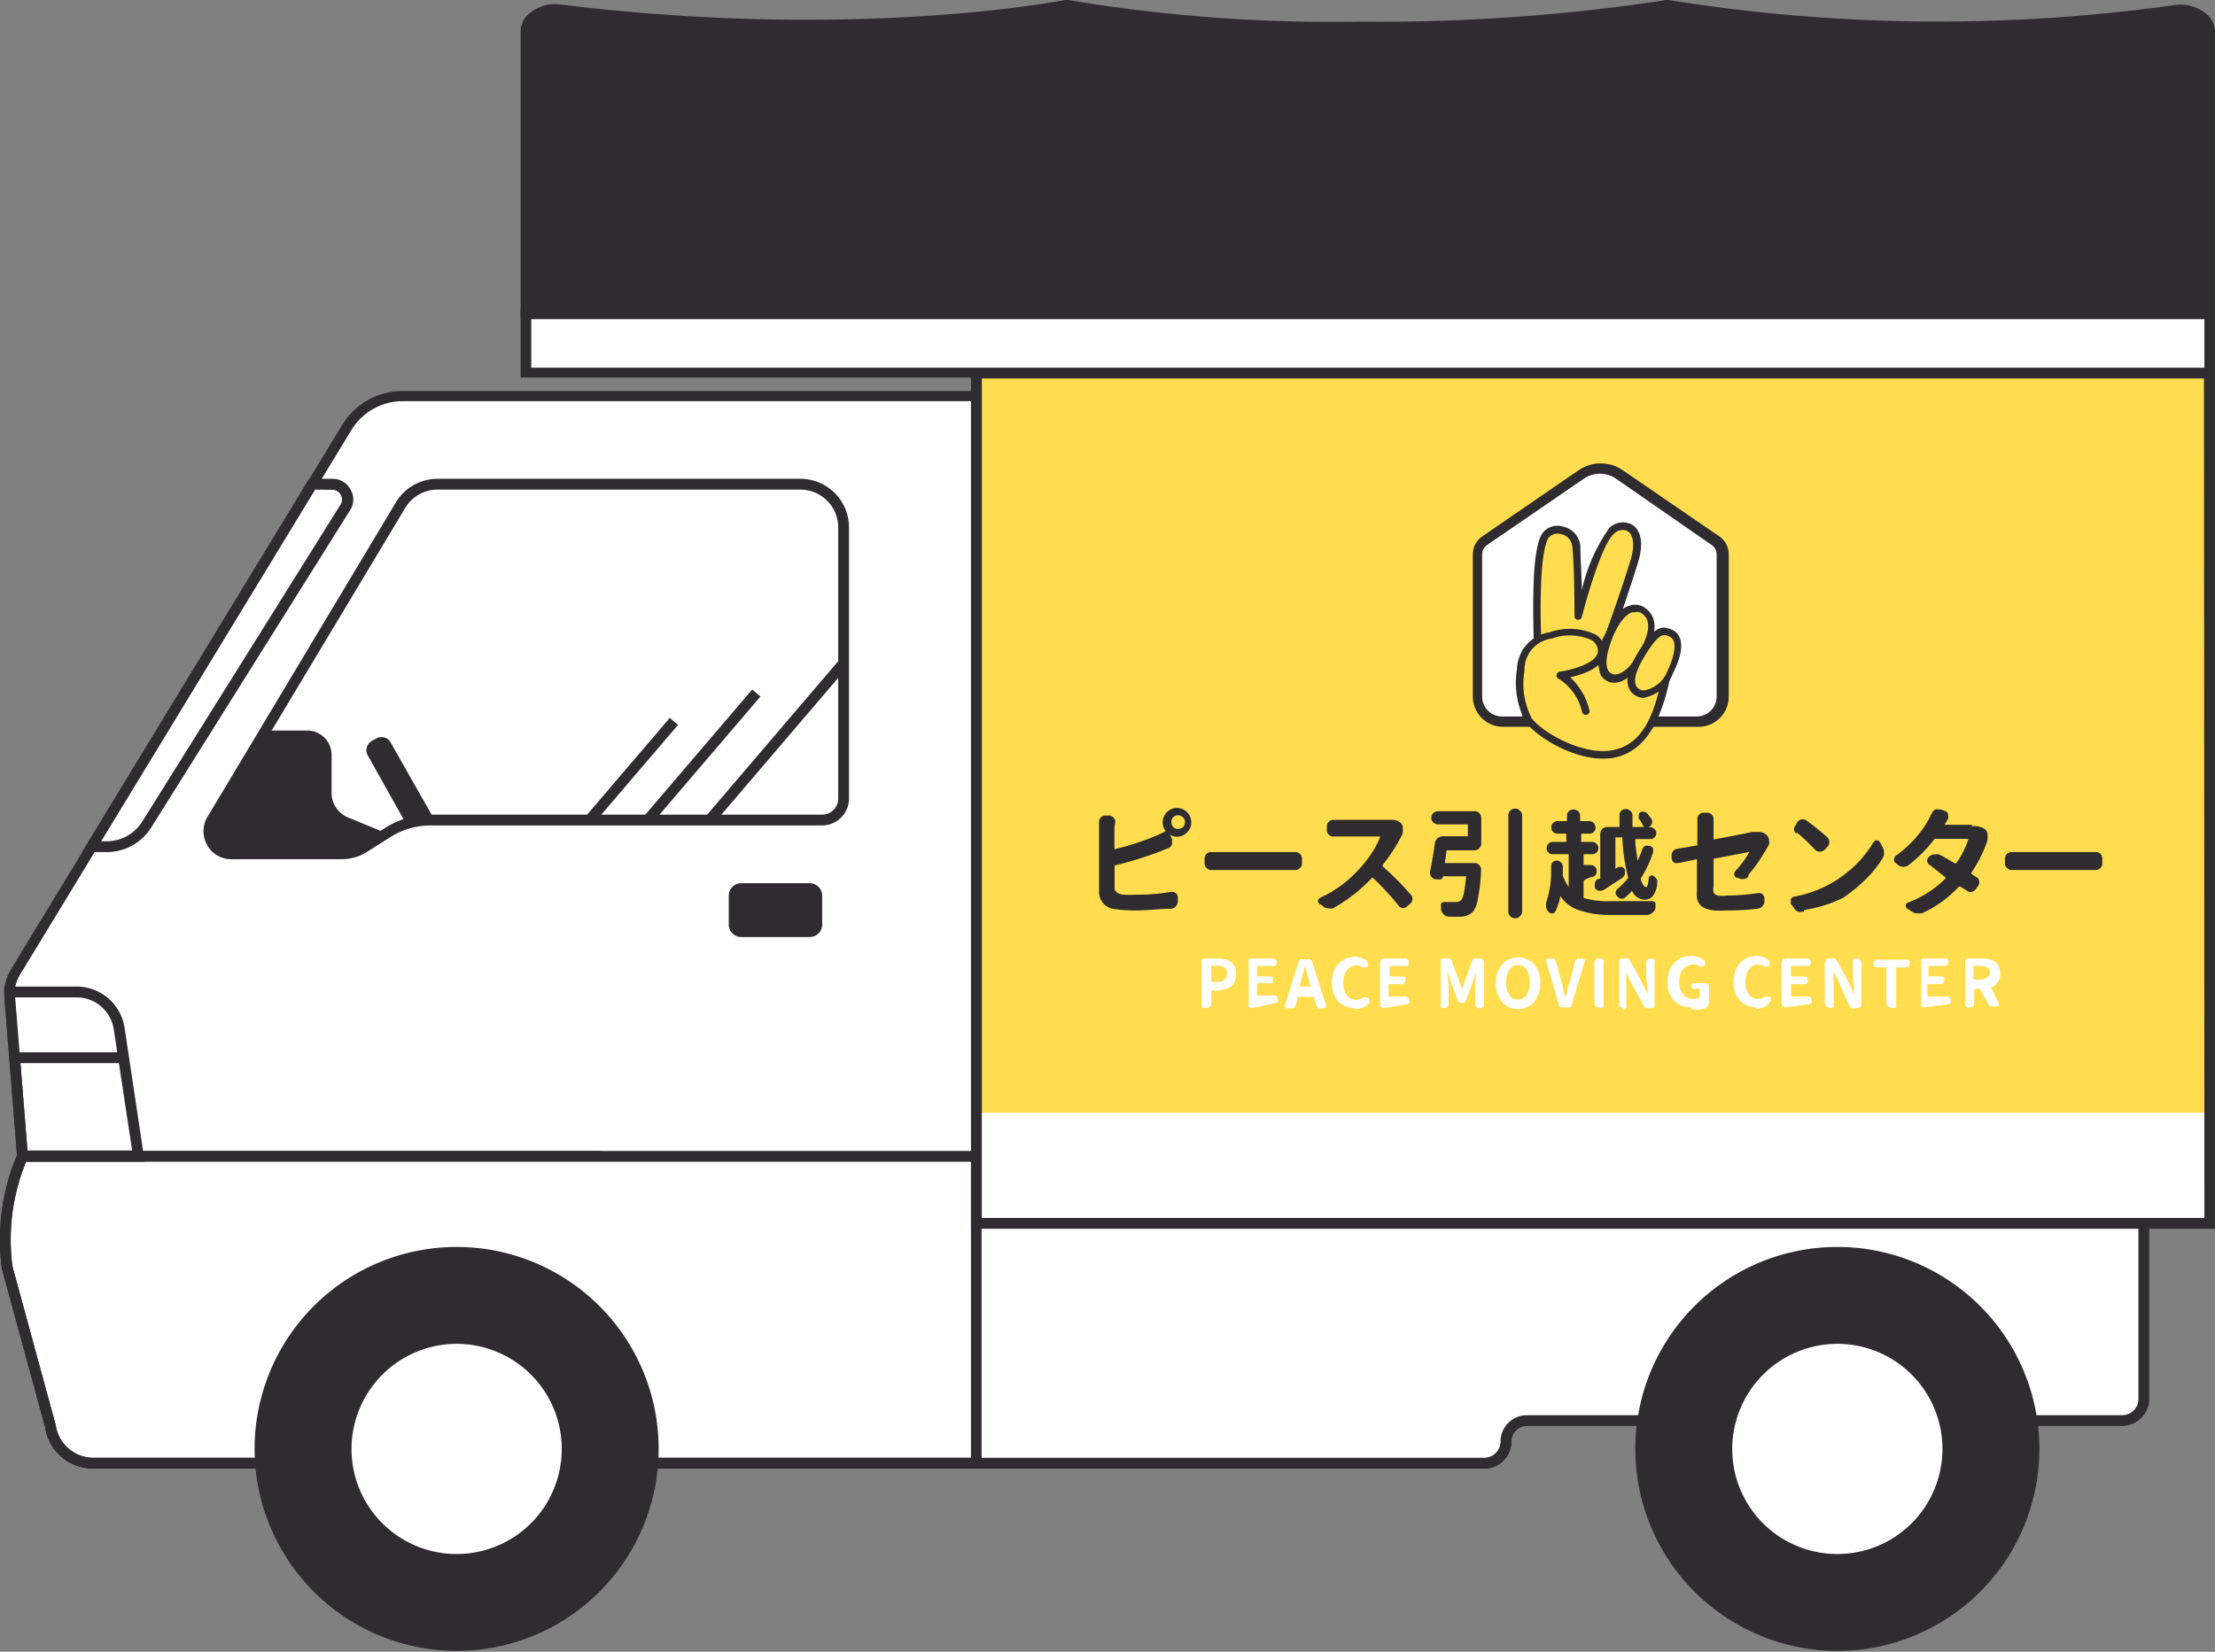 <svg xmlns="http://www.w3.org/2000/svg" viewBox="0 0 102.4 76.38"><rect x="0" y="0" width="102.4" height="76.38" fill="#808080" stroke="none"/><defs><style>.cls-1{fill:#fff;}.cls-2{fill:#2f2c2f;}.cls-3{fill:#ffdd4e;}</style></defs><title>keitora-icon</title><g id="レイヤー_2" data-name="レイヤー 2"><g id="contents"><path class="cls-1" d="M18.61,18.3A3,3,0,0,0,16,19.75L.7,45a2.09,2.09,0,0,0-.27.92L1,53.47H27.6a1,1,0,0,1,1,1h0a.72.72,0,0,0,.72.72H45.14V18.3Z"/><path class="cls-2" d="M28.35,54.47a.76.76,0,0,0-.75-.75H.81L.18,45.85a2.33,2.33,0,0,1,.31-1l15.33-25.2a3.27,3.27,0,0,1,2.79-1.57H45.39V55.44H29.32A1,1,0,0,1,28.35,54.47ZM44.89,18.55H18.61a2.78,2.78,0,0,0-2.36,1.33L.92,45.08a1.73,1.73,0,0,0-.24.77l.59,7.37H27.6a1.25,1.25,0,0,1,1.25,1.25.47.47,0,0,0,.47.47H44.89Z"/><path class="cls-1" d="M45.14,53.47H1a9.72,9.72,0,0,0-.7,5.16l2,7.3a2,2,0,0,0,2,1.73H45.14Z"/><path class="cls-2" d="M2.09,66l-2-7.34a10.05,10.05,0,0,1,.72-5.28l.07-.16h44.5V67.91H4.31A2.24,2.24,0,0,1,2.09,66Zm42.8-12.28H1.21a9.47,9.47,0,0,0-.63,4.84l2,7.34a1.76,1.76,0,0,0,1.74,1.51H44.89Z"/><path class="cls-2" d="M4.31,67.91H12v-.5H4.31A1.76,1.76,0,0,1,2.57,65.9l-2-7.34a9.53,9.53,0,0,1,.69-5l-.46-.19a10.05,10.05,0,0,0-.72,5.28l2,7.34A2.24,2.24,0,0,0,4.31,67.91Z"/><path class="cls-2" d="M30.2,67.91H68.62a1.25,1.25,0,0,0,1.25-1.25.73.73,0,0,1,.72-.73h5.26v-.49H70.59a1.22,1.22,0,0,0-1.22,1.22.76.76,0,0,1-.75.75H30.2Z"/><path class="cls-2" d="M94,65.93h4.08a1.25,1.25,0,0,0,1.25-1.24v-9.5h-.5v9.5a.75.75,0,0,1-.75.75H94Z"/><path class="cls-2" d="M17.86,38.53l-1.77-.73a1.23,1.23,0,0,1-.76-1.14V34.91a1.13,1.13,0,0,0-1.13-1.13H12.28L9.8,37.92v1l.89.52h5.38Z"/><path class="cls-2" d="M18.78,38.1,17,34.93a.49.49,0,0,1,.18-.66l.21-.12a.48.48,0,0,1,.66.17l2,3.52Z"/><line class="cls-1" x1="31.15" y1="33.36" x2="27.25" y2="37.92"/><rect class="cls-2" x="26.2" y="35.39" width="6" height="0.5" transform="translate(-16.86 34.69) rotate(-49.49)"/><line class="cls-1" x1="38.97" y1="30.7" x2="32.8" y2="37.92"/><rect class="cls-2" x="31.14" y="34.06" width="9.5" height="0.5" transform="translate(-13.51 39.33) rotate(-49.51)"/><line class="cls-1" x1="34.96" y1="32.05" x2="29.95" y2="37.92"/><rect class="cls-2" x="28.6" y="34.74" width="7.72" height="0.5" transform="translate(-15.23 36.94) rotate(-49.5)"/><path class="cls-2" d="M9.58,39.08a1.29,1.29,0,0,1,0-1.29l8.71-14.54a2.25,2.25,0,0,1,1.93-1.11H37a2.25,2.25,0,0,1,2.25,2.25V36.92A1.25,1.25,0,0,1,38,38.17H19.89a3.46,3.46,0,0,0-1.89.57l-1,.63a2.16,2.16,0,0,1-1.19.36H10.69A1.26,1.26,0,0,1,9.58,39.08ZM20.22,22.64a1.74,1.74,0,0,0-1.5.87L10,38.05a.75.75,0,0,0,0,.78.78.78,0,0,0,.68.4h5.15a1.66,1.66,0,0,0,.92-.28l1-.63a3.94,3.94,0,0,1,2.16-.65H38a.74.74,0,0,0,.75-.75V24.39A1.75,1.75,0,0,0,37,22.64Z"/><path class="cls-1" d="M45.14,53.47V67.66H68.62a1,1,0,0,0,1-1,1,1,0,0,1,1-1H98.12a1,1,0,0,0,1-1V53.47Z"/><path class="cls-2" d="M44.89,53.22H99.36V64.69a1.25,1.25,0,0,1-1.25,1.24H70.59a.73.73,0,0,0-.72.73,1.25,1.25,0,0,1-1.25,1.25H44.89Zm.49.5V67.41H68.62a.76.76,0,0,0,.75-.75,1.22,1.22,0,0,1,1.22-1.22H98.11a.75.75,0,0,0,.75-.75v-11Z"/><circle class="cls-2" cx="21.11" cy="67.04" r="9.09"/><path class="cls-2" d="M11.77,67a9.34,9.34,0,1,1,9.34,9.34A9.35,9.35,0,0,1,11.77,67Zm.5,0a8.84,8.84,0,1,0,8.84-8.84A8.85,8.85,0,0,0,12.27,67Z"/><path class="cls-2" d="M15.75,67a5.36,5.36,0,1,1,5.36,5.36A5.37,5.37,0,0,1,15.75,67Zm.5,0a4.86,4.86,0,1,0,4.86-4.86A4.87,4.87,0,0,0,16.25,67Z"/><circle class="cls-1" cx="21.11" cy="67.04" r="5.11"/><path class="cls-2" d="M15.75,67a5.36,5.36,0,1,1,5.36,5.36A5.37,5.37,0,0,1,15.75,67Zm.5,0a4.86,4.86,0,1,0,4.86-4.86A4.87,4.87,0,0,0,16.25,67Z"/><path class="cls-1" d="M5.71,48.91h-5L.45,46.17a.28.28,0,0,1,.28-.3h2.8a2,2,0,0,1,2,1.69Z"/><path class="cls-2" d="M.21,46.19a.51.51,0,0,1,.13-.41.55.55,0,0,1,.39-.16h2.8a2.24,2.24,0,0,1,2.23,1.91l.93,6.19H.81ZM5.26,47.6a1.74,1.74,0,0,0-1.73-1.48l-2.83,0,.57,7.08H6.11Z"/><rect class="cls-2" x="0.67" y="48.66" width="5.04" height="0.5"/><rect class="cls-2" x="33.94" y="41.09" width="3.81" height="1.99" rx="0.33"/><path class="cls-2" d="M33.69,42.75V41.42a.58.58,0,0,1,.58-.58h3.16a.58.58,0,0,1,.58.58v1.33a.58.58,0,0,1-.58.58H34.27A.58.58,0,0,1,33.69,42.75Zm.58-1.41a.09.09,0,0,0-.08.08v1.33a.09.09,0,0,0,.08.08h3.16a.09.09,0,0,0,.08-.08V41.42a.09.09,0,0,0-.08-.08Z"/><path class="cls-1" d="M4.23,39.15h.69a2.19,2.19,0,0,0,1.86-1L16,23.44a.69.69,0,0,0-.58-1.05h-1Z"/><path class="cls-2" d="M14.29,22.14h1.09a.92.92,0,0,1,.82.49.89.89,0,0,1,0,.94L7,38.25A2.42,2.42,0,0,1,4.92,39.4H3.79Zm.28.5L4.68,38.9h.24A1.93,1.93,0,0,0,6.57,38l9.18-14.68a.43.43,0,0,0,0-.44.44.44,0,0,0-.38-.23Z"/><circle class="cls-2" cx="84.94" cy="67.04" r="9.09"/><path class="cls-2" d="M75.6,67a9.34,9.34,0,1,1,9.34,9.34A9.35,9.35,0,0,1,75.6,67Zm.5,0a8.84,8.84,0,1,0,8.84-8.84A8.85,8.85,0,0,0,76.1,67Z"/><circle class="cls-1" cx="84.94" cy="67.04" r="5.11"/><path class="cls-2" d="M79.58,67a5.36,5.36,0,1,1,5.36,5.36A5.37,5.37,0,0,1,79.58,67Zm.5,0a4.86,4.86,0,1,0,4.86-4.86A4.87,4.87,0,0,0,80.08,67Z"/><path class="cls-2" d="M102.16,14.51H24.31V1.45c0-.63.77-1.09,1.61-1,14,1.71,23.4-.21,23.4-.21a72.91,72.91,0,0,0,13.55,1A86.56,86.56,0,0,0,77.1.25a77.67,77.67,0,0,0,23.42.24c.85-.11,1.64.35,1.64,1Z"/><path class="cls-2" d="M24.07,1.45a1.06,1.06,0,0,1,.39-.82A1.9,1.9,0,0,1,26,.22C39.77,1.9,49.18,0,49.27,0h.11A73.6,73.6,0,0,0,62.87,1,87.66,87.66,0,0,0,77.05,0h.08a78.59,78.59,0,0,0,23.36.24,1.9,1.9,0,0,1,1.51.4,1.08,1.08,0,0,1,.4.82V14.76H24.07Zm77.84,0a.61.61,0,0,0-.23-.44,1.42,1.42,0,0,0-1.12-.29A78.65,78.65,0,0,1,77.1.51a89.53,89.53,0,0,1-14.23,1,75.33,75.33,0,0,1-13.55-1c-.76.15-10.06,1.83-23.43.2a1.44,1.44,0,0,0-1.1.29.62.62,0,0,0-.23.45V14.26h77.35Z"/><rect class="cls-1" x="45.14" y="17.21" width="57.02" height="39.36"/><rect class="cls-3" x="45.14" y="17.21" width="57.02" height="34.24"/><path class="cls-2" d="M44.89,17H102.4V56.82H44.89Zm57,.5H45.39V56.32h56.52Z"/><rect class="cls-1" x="24.31" y="14.51" width="77.84" height="2.7"/><path class="cls-2" d="M24.07,14.26H102.4v3.2H24.07Zm77.84.5H24.56V17h77.35Z"/><path class="cls-2" d="M51.52,38.27v1l0,0h0a12.94,12.94,0,0,0,1.87-.6,4.59,4.59,0,0,0,.5-.24s0,0,0,0a.65.65,0,0,1-.14-.4.67.67,0,0,1,.19-.47.65.65,0,0,1,.94,0,.63.63,0,0,1,.19.47.6.6,0,0,1-.19.46.65.65,0,0,1-.47.2.62.62,0,0,1-.32-.09h0l.09.2a.32.32,0,0,1,0,.13.25.25,0,0,1,0,.12.29.29,0,0,1-.17.17l-.35.14a17,17,0,0,1-2.13.66s0,0,0,0v1a.27.27,0,0,0,.09.24.69.69,0,0,0,.28.11,5.36,5.36,0,0,0,.64,0,9.1,9.1,0,0,0,1.6-.13h.06a.27.27,0,0,1,.16.06.25.25,0,0,1,.09.2v.17a.34.34,0,0,1-.31.35c-.51,0-1.06.08-1.65.08a6.41,6.41,0,0,1-.93-.06.79.79,0,0,1-.75-.83V38a.29.29,0,0,1,.28-.29h.18a.24.24,0,0,1,.21.1.27.27,0,0,1,.08.19Zm2.94.06a.32.32,0,0,0,.23-.09.29.29,0,0,0,.09-.22.31.31,0,0,0-.32-.32.29.29,0,0,0-.22.09.31.31,0,0,0-.09.22.32.32,0,0,0,.09.23A.29.29,0,0,0,54.46,38.33ZM56,40.23h0a.26.26,0,0,1-.21-.09.25.25,0,0,1-.1-.21V39.7a.27.27,0,0,1,.1-.22.24.24,0,0,1,.2-.08h3.9a.3.3,0,0,1,.2.08.27.27,0,0,1,.1.22v.23a.25.25,0,0,1-.1.21.28.28,0,0,1-.2.09H56Zm8.23-2.32h.11a.62.62,0,0,1,.39.12.35.35,0,0,1,.12.19.2.2,0,0,1,0,.07.33.33,0,0,1,0,.16l0,.09A8.17,8.17,0,0,1,63.92,40a0,0,0,0,0,0,.06,13.43,13.43,0,0,1,1.3,1.31.3.3,0,0,1,.08.2v0a.31.31,0,0,1-.11.22l-.15.13a.28.28,0,0,1-.19.07h0a.28.28,0,0,1-.2-.12,13.08,13.08,0,0,0-1.17-1.27s0,0-.06,0A7.42,7.42,0,0,1,61.63,42a.45.45,0,0,1-.19,0h-.07a.36.36,0,0,1-.24-.13L61,41.8a.21.21,0,0,1-.07-.15.43.43,0,0,0,0,0,.22.22,0,0,1,.13-.15,5.59,5.59,0,0,0,1.08-.66A6.43,6.43,0,0,0,63,40a5.49,5.49,0,0,0,.49-.67,3.51,3.51,0,0,0,.32-.65v0H61.64a.28.28,0,0,1-.2-.08.26.26,0,0,1-.1-.21V38.2a.26.26,0,0,1,.1-.21.28.28,0,0,1,.2-.08h0l.33,0h1.95Zm2.57,2s0,0,0,0h1.38a.24.24,0,0,1,.21.1.24.24,0,0,1,.08.19,7.3,7.3,0,0,1-.15,1.36,1.24,1.24,0,0,1-.22.59.71.71,0,0,1-.24.17.89.89,0,0,1-.31.07l-.45,0H67a.36.36,0,0,1-.24-.09.43.43,0,0,1-.14-.23l0-.09a.22.22,0,0,1,0-.08.26.26,0,0,1,0-.11.18.18,0,0,1,.15-.08h0l.51,0a.37.37,0,0,0,.25-.07c.11-.08.19-.46.25-1.12,0,0,0,0,0,0H66.71s0,0,0,0a.19.19,0,0,1-.09.14.21.21,0,0,1-.13,0h0l-.12,0a.25.25,0,0,1-.2-.12.27.27,0,0,1-.06-.17.2.2,0,0,1,0-.07c.09-.42.16-.86.23-1.32a.32.32,0,0,1,.12-.22.33.33,0,0,1,.23-.09h1.17s0,0,0,0v-.55a0,0,0,0,0,0,0H66.48a.31.31,0,0,1-.22-.09.29.29,0,0,1-.09-.21.29.29,0,0,1,.09-.22.31.31,0,0,1,.22-.09h1.69a.29.29,0,0,1,.22.09.32.32,0,0,1,.09.23V39a.31.31,0,0,1-.09.22.3.3,0,0,1-.22.1H66.93s-.05,0-.05,0S66.83,39.68,66.8,39.86Zm2.93-2.2a.29.29,0,0,1,.09-.22.29.29,0,0,1,.23-.1h0a.28.28,0,0,1,.22.1.3.3,0,0,1,.1.22v4.43a.33.33,0,0,1-.1.23.31.31,0,0,1-.22.09h0a.31.31,0,0,1-.32-.32Zm3.48,3a0,0,0,0,0,0,0v.76a.05.05,0,0,0,0,.05,3.85,3.85,0,0,0,1.23.15h1.93a.18.18,0,0,1,.16.09.2.2,0,0,1,0,.11.22.22,0,0,1,0,.08l0,.06a.37.37,0,0,1-.16.21.37.37,0,0,1-.25.09H74.43A4.34,4.34,0,0,1,73,42.09a1.62,1.62,0,0,1-.86-.65h0a3.38,3.38,0,0,1-.23.7.18.18,0,0,1-.15.1h0a.25.25,0,0,1-.16-.06.45.45,0,0,1-.12-.21.31.31,0,0,1,0-.1.39.39,0,0,1,0-.14,4.55,4.55,0,0,0,.23-1.58v-.1a.27.27,0,0,1,.08-.19.29.29,0,0,1,.18-.07h0a.34.34,0,0,1,.2.09.27.27,0,0,1,.08.2v.33a.22.22,0,0,0,0,.08,2.11,2.11,0,0,0,.27.52s0,0,0,0h0V39.5a0,0,0,0,0,0,0h-.74a.26.26,0,0,1-.2-.08.29.29,0,0,1,0-.4.27.27,0,0,1,.2-.09h.63s0,0,0,0v-.38s0,0,0,0H72a.3.3,0,0,1-.2-.08.28.28,0,0,1-.08-.21.24.24,0,0,1,.08-.2.27.27,0,0,1,.2-.09h.44s0,0,0,0v-.24a.29.29,0,0,1,.09-.22.32.32,0,0,1,.21-.08.33.33,0,0,1,.22.08.29.29,0,0,1,.09.22v.24a0,0,0,0,0,0,0h.42a.29.29,0,0,1,.21.09.28.28,0,0,1,.08.2.27.27,0,0,1-.29.29H73.1s0,0,0,0v.38s0,0,0,0h.5a.29.29,0,0,1,.21.09.28.28,0,0,1-.21.48h-.39a0,0,0,0,0,0,0V40a0,0,0,0,0,0,0h.32a.32.32,0,0,1,.21.08.3.3,0,0,1,.08.2.27.27,0,0,1-.29.28Zm.77-.08a.08.08,0,0,0,0-.07v-2a.31.31,0,0,1,.09-.22.33.33,0,0,1,.23-.1h.57s0,0,0,0c0-.33,0-.51,0-.54a.28.28,0,0,1,.08-.21.32.32,0,0,1,.21-.08.31.31,0,0,1,.22.09.29.29,0,0,1,.09.21c0,.17,0,.35,0,.53,0,0,0,0,0,0H76v0a3,3,0,0,0-.24-.39.21.21,0,0,1,0-.12.09.09,0,0,1,0-.05.18.18,0,0,1,.1-.14.42.42,0,0,1,.15,0H76a.25.25,0,0,1,.18.11l.14.18a.24.24,0,0,1,.06.15s0,0,0,.08a.4.4,0,0,1-.15.19l-.08,0a0,0,0,0,0,0,0h.15a.23.23,0,0,1,.19.09.22.22,0,0,1,.08.19.24.24,0,0,1-.08.19.22.22,0,0,1-.19.08h-.7s0,0,0,0c0,.33.06.65.11,1a0,0,0,0,0,0,0h0c.08-.17.15-.35.22-.54a.28.28,0,0,1,.13-.15.24.24,0,0,1,.13,0h.07a.25.25,0,0,1,.16.12.27.27,0,0,1,0,.12.17.17,0,0,1,0,.07,5.23,5.23,0,0,1-.56,1.19.11.11,0,0,0,0,.08q.12.33.24.33c.06,0,.1-.13.12-.41a.12.12,0,0,1,.08-.11.12.12,0,0,1,.14,0,.58.58,0,0,1,.17.18.53.53,0,0,1,0,.17s0,0,0,.06a1.16,1.16,0,0,1-.21.54.51.51,0,0,1-.4.15.66.66,0,0,1-.55-.41s0,0,0,0a3.07,3.07,0,0,1-.32.31.27.27,0,0,1-.17.06h0a.28.28,0,0,1-.2-.12.22.22,0,0,1-.07-.17v0a.27.27,0,0,1,.1-.18,3.07,3.07,0,0,0,.47-.48.06.06,0,0,0,0-.07A9,9,0,0,1,75,38.72a0,0,0,0,0,0,0h-.32a0,0,0,0,0,0,0v1.45h0l.13-.08a.23.23,0,0,1,.11,0h.07a.27.27,0,0,1,.13.13.36.36,0,0,1,0,.11.34.34,0,0,1,0,.1.43.43,0,0,1-.13.17l-.83.54a.27.27,0,0,1-.14.05H73.9a.29.29,0,0,1-.17-.14.32.32,0,0,1,0-.14.19.19,0,0,1,0-.08.28.28,0,0,1,.14-.18Zm6.85-.1a.32.32,0,0,1-.22.12h-.06a.39.39,0,0,1-.21-.06l-.06,0a.22.22,0,0,1-.11-.17s0,0,0,0a.25.25,0,0,1,.08-.17,4.39,4.39,0,0,0,.63-.86s0,0,0,0h0l-.66.13-1,.19a0,0,0,0,0,0,0V41a.62.62,0,0,0,0,.27.31.31,0,0,0,.2.14,1.64,1.64,0,0,0,.45,0,9.52,9.52,0,0,0,1.44-.12h0a.27.27,0,0,1,.17.06.27.27,0,0,1,.09.2v.11a.32.32,0,0,1-.09.24.35.35,0,0,1-.23.12,11.22,11.22,0,0,1-1.39.08,5.6,5.6,0,0,1-.64,0,1.59,1.59,0,0,1-.41-.11.56.56,0,0,1-.25-.2.66.66,0,0,1-.11-.26,1.69,1.69,0,0,1,0-.35V39.73s0,0,0,0l-.8.17h-.07a.26.26,0,0,1-.17,0,.28.28,0,0,1-.13-.2l0-.1v-.05a.3.3,0,0,1,.06-.18.28.28,0,0,1,.2-.12l.93-.16s0,0,0,0V37.88a.27.27,0,0,1,.07-.2.26.26,0,0,1,.21-.1h.18a.24.24,0,0,1,.21.1.27.27,0,0,1,.08.19l0,.34v.61s0,0,0,0c.73-.14,1.33-.25,1.79-.35l.09,0,.21,0a.52.52,0,0,1,.34.12l0,0a.38.38,0,0,1,.13.22v.06a.32.32,0,0,1,0,.19s0,0,0,0q-.17.3-.42.69A6.68,6.68,0,0,1,80.83,40.45Zm2.57,1.63h-.1a.47.47,0,0,1-.17,0,.43.43,0,0,1-.21-.19l-.13-.18a.27.27,0,0,1,0-.12.19.19,0,0,1,0-.08.21.21,0,0,1,.16-.13,5.46,5.46,0,0,0,1.8-.67,5.8,5.8,0,0,0,1.08-.84,5.13,5.13,0,0,0,.78-1,.16.16,0,0,1,.15-.09h0a.16.16,0,0,1,.15.08l.12.23a.48.48,0,0,1,.07.26.44.44,0,0,1-.08.28,5.22,5.22,0,0,1-.82,1,7,7,0,0,1-1,.81A6.2,6.2,0,0,1,83.4,42.08Zm-.35-3.6a.27.27,0,0,1-.11-.2v0a.26.26,0,0,1,.07-.19L83.1,38a.4.4,0,0,1,.23-.12h0a.37.37,0,0,1,.2.07c.35.26.66.51.94.76a.34.34,0,0,1,.1.23.29.29,0,0,1-.09.22l-.12.13a.32.32,0,0,1-.23.09.31.31,0,0,1-.22-.09Q83.51,38.86,83.05,38.48Zm8.09-.36h.12a.89.89,0,0,1,.47.12l0,0a.35.35,0,0,1,.15.2.31.31,0,0,1,0,.1.4.4,0,0,1,0,.15l0,.1a6.21,6.21,0,0,1-.74,1.48s0,0,0,.06l.23.15a.25.25,0,0,1,.13.2.09.09,0,0,1,0,.05.24.24,0,0,1-.07.18l-.11.15a.31.31,0,0,1-.21.11h0a.28.28,0,0,1-.19-.07L90.63,41s0,0-.07,0a5.27,5.27,0,0,1-1.71,1.23.65.65,0,0,1-.19,0h-.09a.58.58,0,0,1-.25-.12L88.15,42a.21.21,0,0,1-.05-.13v0a.16.16,0,0,1,.12-.14,4.81,4.81,0,0,0,1.72-1.11s0,0,0-.05L89.22,40a.25.25,0,0,1-.13-.19V39.8a.21.21,0,0,1,.07-.16l0,0a.36.36,0,0,1,.23-.13h.08a.41.41,0,0,1,.18,0c.23.12.47.26.72.41,0,0,0,0,.06,0A3.75,3.75,0,0,0,91,38.79v0l0,0h-1.5a.05.05,0,0,0-.06,0A6.72,6.72,0,0,1,88.24,40a.38.38,0,0,1-.25.08h0a.38.38,0,0,1-.25-.09l-.09-.07a.2.2,0,0,1-.09-.17.23.23,0,0,1,.1-.19,5.22,5.22,0,0,0,1.5-1.66l.14-.28a.39.39,0,0,1,.17-.19.35.35,0,0,1,.14,0h.1l.19.06a.26.26,0,0,1,.16.15.28.28,0,0,1,0,.09.24.24,0,0,1,0,.13l-.16.28h1.28ZM93,40.23h0a.29.29,0,0,1-.21-.09.28.28,0,0,1-.1-.21V39.7a.3.3,0,0,1,.1-.22A.28.28,0,0,1,93,39.4h3.9a.32.32,0,0,1,.2.08.29.29,0,0,1,.09.22v.23a.27.27,0,0,1-.09.21.29.29,0,0,1-.21.09H93Z"/><path class="cls-1" d="M55.68,46.62a.18.18,0,0,1-.13-.06.17.17,0,0,1,0-.12V44.5a.17.17,0,0,1,0-.12.18.18,0,0,1,.13-.06h.57q.9,0,.9.72a.75.75,0,0,1-.12.43.66.66,0,0,1-.32.25,1.06,1.06,0,0,1-.45.08H56s0,0,0,0v.62a.21.21,0,0,1-.18.18ZM56,45.41s0,0,0,0h.25c.31,0,.47-.13.47-.4a.29.29,0,0,0-.12-.27.6.6,0,0,0-.36-.08H56s0,0,0,0Zm1.86,1.21a.18.18,0,0,1-.13-.06.17.17,0,0,1,0-.12V44.5a.17.17,0,0,1,0-.12.18.18,0,0,1,.13-.06h1a.21.21,0,0,1,.18.18v0a.14.14,0,0,1-.06.12.13.13,0,0,1-.12.05h-.75s0,0,0,0v.48s0,0,0,0h.6a.18.18,0,0,1,.13.06.13.13,0,0,1,0,.12v0a.17.17,0,0,1,0,.13.21.21,0,0,1-.13,0h-.6l0,0v.57l0,0h.78a.17.17,0,0,1,.18.18v0a.17.17,0,0,1,0,.12.18.18,0,0,1-.13.06Zm3.21,0a.24.24,0,0,1-.14,0,.26.26,0,0,1-.08-.13l-.11-.39s0,0,0,0H60s0,0,0,0l-.1.39a.38.38,0,0,1-.09.13.24.24,0,0,1-.14,0H59.5a.11.11,0,0,1-.1-.06.11.11,0,0,1,0-.07s0,0,0,0l.63-2a.2.2,0,0,1,.08-.12.27.27,0,0,1,.15,0h.18a.24.24,0,0,1,.14,0,.18.18,0,0,1,.09.12l.63,2s0,0,0,0a.11.11,0,0,1,0,.07.12.12,0,0,1-.1.06Zm-1-1s0,0,0,0a0,0,0,0,0,0,0h.52l-.06-.23a3.93,3.93,0,0,1-.11-.4c-.05-.18-.08-.29-.09-.34h0c-.06.24-.12.49-.19.74Zm2.55,1a1.06,1.06,0,0,1-.4-.08,1.11,1.11,0,0,1-.34-.22,1.09,1.09,0,0,1-.22-.38,1.31,1.31,0,0,1-.09-.5,1.35,1.35,0,0,1,.09-.5.9.9,0,0,1,.23-.38,1.16,1.16,0,0,1,.34-.24,1.15,1.15,0,0,1,.41-.08.92.92,0,0,1,.54.18.15.15,0,0,1,.06.13.16.16,0,0,1,0,.12v0a.18.18,0,0,1-.13.06h0a.24.24,0,0,1-.12,0,.49.49,0,0,0-.28-.09.56.56,0,0,0-.44.22.9.9,0,0,0-.17.57,1,1,0,0,0,.16.59.54.54,0,0,0,.44.21.55.55,0,0,0,.34-.11.21.21,0,0,1,.12,0h0a.17.17,0,0,1,.12.05v0a.17.17,0,0,1,.05.12.18.18,0,0,1-.06.14A.92.92,0,0,1,62.61,46.66Zm1.36,0a.18.18,0,0,1-.13-.06.17.17,0,0,1-.05-.12V44.5a.17.17,0,0,1,.05-.12.18.18,0,0,1,.13-.06h1a.15.15,0,0,1,.13.06.13.13,0,0,1,0,.12v0a.13.13,0,0,1,0,.12.14.14,0,0,1-.13.05h-.74s0,0,0,0v.48s0,0,0,0h.6a.18.18,0,0,1,.13.06.17.17,0,0,1,0,.12v0a.17.17,0,0,1-.18.18h-.6s0,0,0,0v.57s0,0,0,0h.78a.17.17,0,0,1,.18.18v0a.17.17,0,0,1,0,.12.18.18,0,0,1-.13.06Zm2.75,0a.16.16,0,0,1-.12-.06.13.13,0,0,1,0-.12V44.5a.13.13,0,0,1,0-.12.16.16,0,0,1,.12-.06h.15a.25.25,0,0,1,.15,0,.22.22,0,0,1,.09.12l.33.91s.06.17.14.43c0,0,0,0,0,0a0,0,0,0,0,0,0s0-.11.07-.21,0-.17.07-.22l.32-.91a.27.27,0,0,1,.09-.12.25.25,0,0,1,.15,0h.15a.14.14,0,0,1,.12.06.13.13,0,0,1,.05.12v1.94a.13.13,0,0,1-.05.12.14.14,0,0,1-.12.06h-.06a.18.18,0,0,1-.13-.06.17.17,0,0,1-.05-.12v-.78c0-.13,0-.38.05-.75h0l-.18.54-.31.84a.27.27,0,0,1-.07.08.15.15,0,0,1-.11,0,.17.17,0,0,1-.11,0,.27.27,0,0,1-.07-.08l-.31-.84-.18-.54h0q.06.59.06.75v.78a.21.21,0,0,1-.18.18Zm4.2-.29a1,1,0,0,1-1.49,0,1.25,1.25,0,0,1-.28-.87,1.22,1.22,0,0,1,.28-.86,1,1,0,0,1,1.49,0,1.22,1.22,0,0,1,.28.86A1.3,1.3,0,0,1,70.92,46.33ZM69.77,46a.47.47,0,0,0,.41.22.45.45,0,0,0,.4-.22,1.2,1.2,0,0,0,0-1.16.47.47,0,0,0-.41-.21.46.46,0,0,0-.4.21,1.2,1.2,0,0,0,0,1.16Zm2.53.58a.24.24,0,0,1-.14,0,.27.27,0,0,1-.09-.12l-.59-2s0,0,0,0a.11.11,0,0,1,0-.07.13.13,0,0,1,.11-.06h.12a.24.24,0,0,1,.14,0,.22.22,0,0,1,.08.13l.26.94.09.36c0,.16.07.28.1.37h0l.09-.36c0-.16.08-.28.1-.37l.25-.94a.3.3,0,0,1,.09-.13.22.22,0,0,1,.14,0h.11a.11.11,0,0,1,.1.06.11.11,0,0,1,0,.07.09.09,0,0,1,0,0l-.6,2a.2.2,0,0,1-.08.12.27.27,0,0,1-.15,0Zm1.59,0a.18.18,0,0,1-.13-.06.17.17,0,0,1-.05-.12V44.5a.17.17,0,0,1,.05-.12.18.18,0,0,1,.13-.06H74a.18.18,0,0,1,.13.06.17.17,0,0,1,0,.12v1.94a.17.17,0,0,1,0,.12.18.18,0,0,1-.13.06Zm1.1,0a.18.18,0,0,1-.13-.06.17.17,0,0,1,0-.12V44.5a.17.17,0,0,1,0-.12.18.18,0,0,1,.13-.06h.11a.3.3,0,0,1,.15,0,.23.23,0,0,1,.11.11l.58,1.06.23.49h0c0-.37-.06-.63-.06-.79V44.5a.13.13,0,0,1,.05-.12.16.16,0,0,1,.12-.06h.08a.18.18,0,0,1,.13.06.17.17,0,0,1,0,.12v1.94a.17.17,0,0,1,0,.12.18.18,0,0,1-.13.06h-.11a.3.3,0,0,1-.15,0,.29.29,0,0,1-.11-.11l-.58-1.07-.23-.49h0s0,.1,0,.19,0,.16,0,.21,0,.11,0,.19v.95a.13.13,0,0,1,0,.12.16.16,0,0,1-.13.06Zm3.2,0a1.23,1.23,0,0,1-.44-.08,1.15,1.15,0,0,1-.35-.22,1.1,1.1,0,0,1-.23-.38,1.31,1.31,0,0,1-.08-.5,1.35,1.35,0,0,1,.08-.5,1,1,0,0,1,.24-.38,1.09,1.09,0,0,1,.35-.24,1.18,1.18,0,0,1,.43-.08,1,1,0,0,1,.57.18.15.15,0,0,1,.06.13.16.16,0,0,1,0,.12l0,0a.14.14,0,0,1-.11.06h0a.27.27,0,0,1-.12,0,.54.54,0,0,0-.31-.09.6.6,0,0,0-.47.22.85.85,0,0,0-.18.57.87.87,0,0,0,.18.59.6.6,0,0,0,.5.21.45.45,0,0,0,.27-.07.05.05,0,0,0,0,0v-.4s0,0,0,0h-.21a.13.13,0,0,1-.12,0,.15.15,0,0,1-.06-.13h0a.18.18,0,0,1,.06-.13.17.17,0,0,1,.12,0h.46a.17.17,0,0,1,.18.18v.67a.32.32,0,0,1-.14.29A1.13,1.13,0,0,1,78.19,46.66Zm3,0a1.11,1.11,0,0,1-.41-.08,1.19,1.19,0,0,1-.33-.22,1.1,1.1,0,0,1-.23-.38,1.54,1.54,0,0,1-.08-.5,1.35,1.35,0,0,1,.09-.5.9.9,0,0,1,.23-.38,1,1,0,0,1,.34-.24,1.11,1.11,0,0,1,.41-.08.87.87,0,0,1,.53.18.14.14,0,0,1,.07.13.17.17,0,0,1,0,.12v0a.14.14,0,0,1-.12.06h0a.2.2,0,0,1-.11,0,.49.49,0,0,0-.28-.09.54.54,0,0,0-.44.22.9.9,0,0,0-.17.57.94.94,0,0,0,.16.59.52.52,0,0,0,.44.21.55.55,0,0,0,.34-.11.2.2,0,0,1,.11,0h0a.16.16,0,0,1,.11.05l0,0a.16.16,0,0,1,0,.12.18.18,0,0,1-.06.14A.9.9,0,0,1,81.21,46.66Zm1.35,0a.21.21,0,0,1-.18-.18V44.5a.21.21,0,0,1,.18-.18h1a.18.18,0,0,1,.13.06.17.17,0,0,1,.05.12v0a.17.17,0,0,1-.18.17h-.74a0,0,0,0,0,0,0v.48s0,0,0,0h.6a.18.18,0,0,1,.13.06.17.17,0,0,1,.05.12v0a.17.17,0,0,1-.18.18h-.6s0,0,0,0v.57s0,0,0,0h.78a.17.17,0,0,1,.17.18v0a.13.13,0,0,1,0,.12.14.14,0,0,1-.12.06Zm2,0a.21.21,0,0,1-.18-.18V44.5a.21.21,0,0,1,.18-.18h.11a.3.3,0,0,1,.16,0,.29.29,0,0,1,.11.11l.58,1.06.22.49h0c0-.37-.06-.63-.06-.79V44.5a.17.17,0,0,1,0-.12.18.18,0,0,1,.13-.06h.08a.21.21,0,0,1,.18.18v1.94a.21.21,0,0,1-.18.18h-.11a.25.25,0,0,1-.15,0,.23.23,0,0,1-.11-.11L85,45.39l-.23-.49h0a1.83,1.83,0,0,1,0,.19c0,.09,0,.16,0,.21s0,.11,0,.19a1.62,1.62,0,0,1,0,.21v.74a.17.17,0,0,1,0,.12.18.18,0,0,1-.13.06Zm2.85,0a.18.18,0,0,1-.13-.06.17.17,0,0,1-.05-.12V44.73s0,0,0,0h-.44a.15.15,0,0,1-.13-.05.17.17,0,0,1-.05-.12v0a.17.17,0,0,1,.05-.12.16.16,0,0,1,.13-.06h1.39a.18.18,0,0,1,.13.06.17.17,0,0,1,0,.12v0a.17.17,0,0,1-.18.17h-.45s0,0,0,0v1.71a.17.17,0,0,1,0,.12.18.18,0,0,1-.13.06Zm1.56,0a.18.18,0,0,1-.13-.06.17.17,0,0,1,0-.12V44.5a.17.17,0,0,1,0-.12.18.18,0,0,1,.13-.06h1a.14.14,0,0,1,.12.06.13.13,0,0,1,0,.12v0a.17.17,0,0,1-.17.17h-.75s0,0,0,0v.48s0,0,0,0h.6a.18.18,0,0,1,.13.06.17.17,0,0,1,0,.12v0a.17.17,0,0,1-.18.18h-.6s0,0,0,0v.57s0,0,0,0H90a.17.17,0,0,1,.18.18v0a.17.17,0,0,1,0,.12.18.18,0,0,1-.13.06Zm3.47-.16a.09.09,0,0,1,0,0,.07.07,0,0,1,0,.05.1.1,0,0,1-.09.06h-.16a.3.3,0,0,1-.15,0,.29.29,0,0,1-.11-.11l-.37-.69s0,0,0,0h-.27s0,0,0,0v.67a.21.21,0,0,1-.18.18h-.1a.18.18,0,0,1-.13-.06.13.13,0,0,1,0-.12V44.5a.13.13,0,0,1,0-.12.18.18,0,0,1,.13-.06h.62c.57,0,.86.24.86.7a.66.66,0,0,1-.42.65s0,0,0,0Zm-1.19-1.77s0,0,0,0v.65s0,0,0,0h.27a.55.55,0,0,0,.34-.09A.32.32,0,0,0,92,45a.3.3,0,0,0-.11-.26.66.66,0,0,0-.35-.07Z"/><path class="cls-1" d="M73.09,21.93,68.61,25a.76.76,0,0,0-.33.64v6.57a1.16,1.16,0,0,0,1.16,1.16h9a1.16,1.16,0,0,0,1.16-1.16V25.64a.77.77,0,0,0-.34-.64l-4.47-3.07A1.55,1.55,0,0,0,73.09,21.93Z"/><path class="cls-2" d="M78.49,33.61h-9a1.4,1.4,0,0,1-1.4-1.4V25.64a1,1,0,0,1,.44-.84L73,21.73a1.81,1.81,0,0,1,2,0l4.48,3.07a1,1,0,0,1,.44.84v6.57A1.4,1.4,0,0,1,78.49,33.61ZM73.23,22.13,68.75,25.2a.54.54,0,0,0-.23.44v6.57a.92.92,0,0,0,.92.92h9a.92.92,0,0,0,.92-.92V25.64a.54.54,0,0,0-.23-.44L74.7,22.13a1.31,1.31,0,0,0-1.47,0Z"/><path class="cls-3" d="M71.1,29.69s-.19-4.05.36-4.92a.82.82,0,0,1,1.42.53c.07.84.1,3.19.1,3.19s.85-3.37,1.54-3.93,1.48,0,1.06,1.36-1.06,3.16-1.06,3.16,2.87.61,2.55,2.11-.86,3.33-2.46,3.67-3.9-1.11-4.06-1.85a7.44,7.44,0,0,1,0-2.84A1.81,1.81,0,0,1,71.1,29.69Z"/><path class="cls-2" d="M74.1,35.08c-1.62,0-3.56-1.31-3.72-2a7.16,7.16,0,0,1,0-3,1.92,1.92,0,0,1,.52-.49c0-.73-.15-4.07.39-4.91a.87.87,0,0,1,1-.32,1,1,0,0,1,.77.92c0,.45.06,1.3.07,2a8.07,8.07,0,0,1,1.27-2.87.9.9,0,0,1,1.07-.14c.41.27.51.9.27,1.69-.34,1.12-.82,2.5-1,3a4.29,4.29,0,0,1,2.32,1.31,1.24,1.24,0,0,1,.18.95c-.36,1.69-.95,3.46-2.59,3.81A2.5,2.5,0,0,1,74.1,35.08Zm-2.91-5.24a1.54,1.54,0,0,0-.5.43,7.67,7.67,0,0,0,0,2.71c.13.59,2.3,2,3.86,1.71s2-2,2.32-3.54a.9.9,0,0,0-.13-.69c-.55-.83-2.27-1.2-2.29-1.21a.2.2,0,0,1-.12-.08.2.2,0,0,1,0-.15s.64-1.77,1.06-3.15c.22-.75.08-1.16-.13-1.3a.54.54,0,0,0-.65.12c-.53.44-1.25,2.92-1.48,3.84a.18.18,0,0,1-.19.13.16.16,0,0,1-.15-.17s0-2.35-.1-3.18a.65.65,0,0,0-.51-.61.55.55,0,0,0-.59.17c-.43.67-.39,3.7-.33,4.81A.18.18,0,0,1,71.19,29.84Z"/><path class="cls-3" d="M73.31,32.88a2.57,2.57,0,0,0-1.18-1.64s2-.3,1.91-1.16-1.35-1-2.36-.67A1.6,1.6,0,0,0,70.31,31a3.65,3.65,0,0,0,.33,2.27"/><path class="cls-2" d="M70.64,33.39a.18.18,0,0,1-.15-.08,3.88,3.88,0,0,1-.36-2.37,1.77,1.77,0,0,1,1.5-1.7,2.81,2.81,0,0,1,2.15.11,1,1,0,0,1,.44.71c.08.75-1,1.12-1.63,1.26a3,3,0,0,1,.89,1.53.16.16,0,0,1-.14.2.17.17,0,0,1-.2-.13,2.44,2.44,0,0,0-1.08-1.53.17.17,0,0,1-.1-.18.17.17,0,0,1,.15-.15c.48-.07,1.82-.39,1.76-1a.6.6,0,0,0-.29-.46,2.47,2.47,0,0,0-1.85-.07A1.44,1.44,0,0,0,70.48,31a3.49,3.49,0,0,0,.31,2.17.18.18,0,0,1-.06.24Z"/><path class="cls-3" d="M75.9,28.22s-.83-.55-1.55,1.21,0,1.94.22,2,.8-.16,1.33-1.16S76.48,28.58,75.9,28.22Z"/><path class="cls-2" d="M74.64,31.57h-.09a.74.74,0,0,1-.55-.36,2.23,2.23,0,0,1,.19-1.85c.31-.76.69-1.22,1.13-1.35a.81.81,0,0,1,.67.06h0c.85.54.44,1.54.06,2.25C75.47,31.41,74.91,31.57,74.64,31.57Zm1-3.26-.18,0c-.22.08-.57.34-.9,1.15-.4,1-.3,1.39-.21,1.54a.38.38,0,0,0,.3.19c.26,0,.7-.23,1.15-1.06.65-1.21.37-1.6.06-1.79h0A.37.37,0,0,0,75.59,28.31Z"/><path class="cls-3" d="M77.3,29.3c-.38-.2-.6-.23-1.24.73s-.75,1.54-.45,1.88,1.19.16,1.65-.82S77.68,29.49,77.3,29.3Z"/><path class="cls-2" d="M76,32.27a.76.76,0,0,1-.56-.24c-.37-.42-.24-1.07.44-2.1s1-1,1.46-.79h0c.24.12.72.56,0,2a1.79,1.79,0,0,1-1.24,1.1Zm.93-2.9c-.17,0-.37.16-.76.75-.56.86-.71,1.4-.47,1.68a.41.41,0,0,0,.39.11,1.44,1.44,0,0,0,1-.89c.38-.81.43-1.41.12-1.57A.66.66,0,0,0,77,29.37Z"/></g></g></svg>